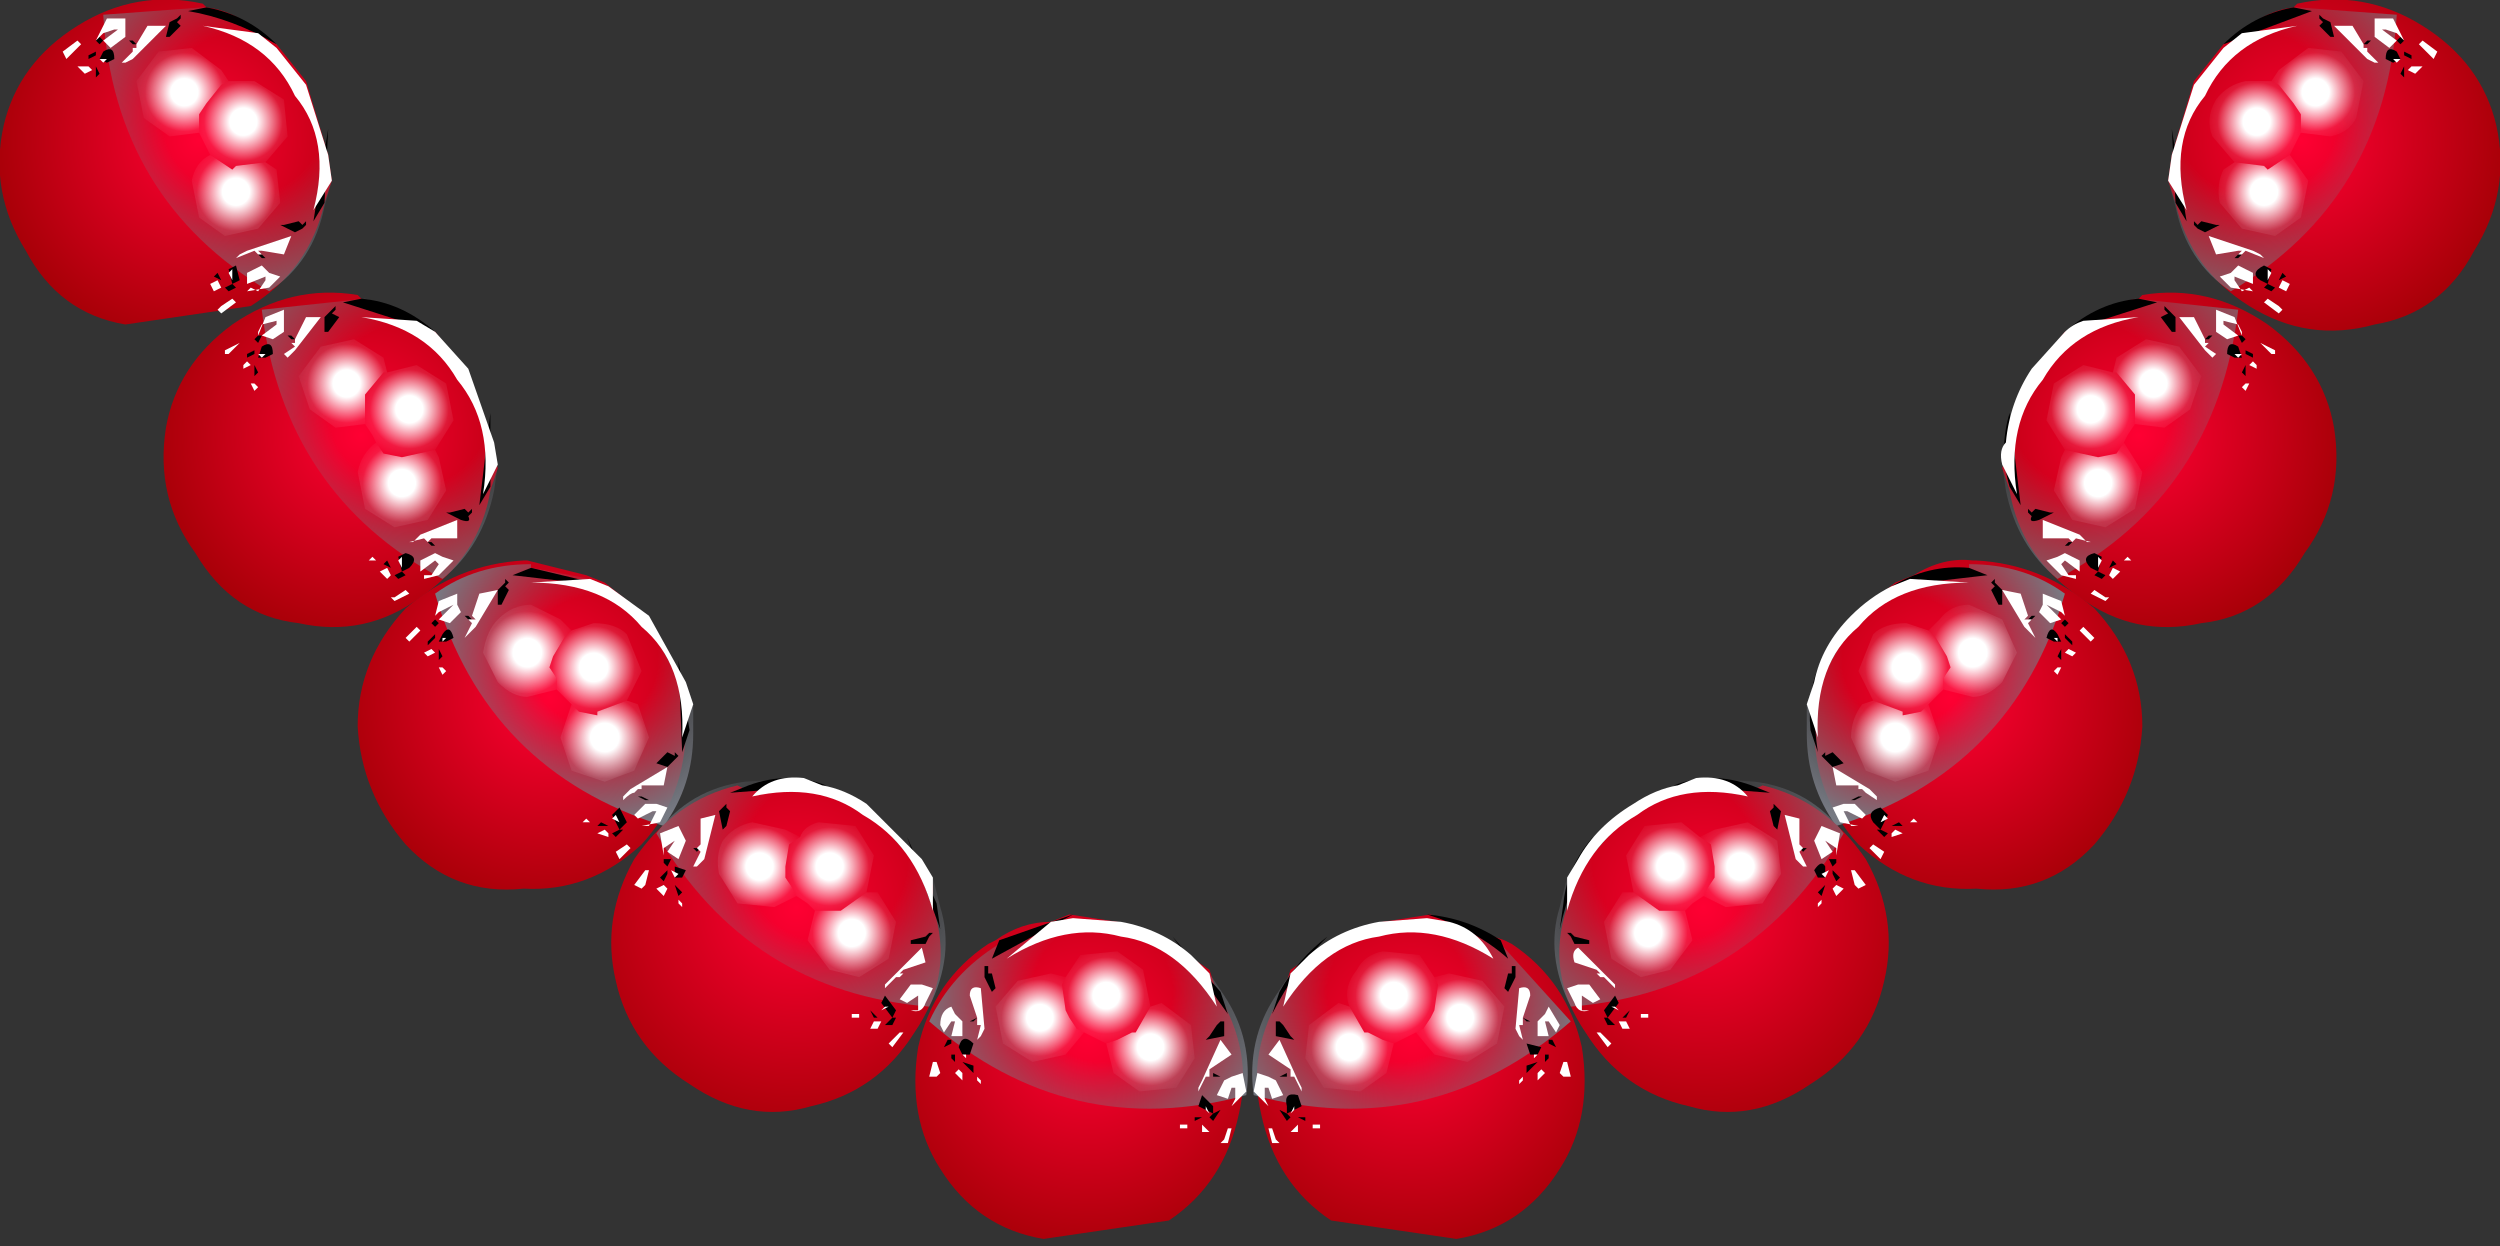<?xml version="1.0" encoding="UTF-8" standalone="no"?>
<svg xmlns:xlink="http://www.w3.org/1999/xlink" height="16.9px" width="33.9px" xmlns="http://www.w3.org/2000/svg">
  <rect width="100%" height="100%" fill="#333333" stroke="none"/>
  <g transform="matrix(1.0, 0.0, 0.0, 1.0, -2.8, -1.0)">
    <use height="16.9" transform="matrix(1.0, 0.0, 0.0, 1.0, 2.8, 1.0)" width="33.9" xlink:href="#shape0"/>
  </g>
  <defs>
    <g id="shape0" transform="matrix(1.0, 0.0, 0.0, 1.0, -2.8, -1.0)">
      <path d="M5.6 1.1 Q6.0 1.15 6.3 1.45 L6.55 1.6 6.95 2.1 7.25 3.1 7.3 3.45 7.2 3.75 Q7.0 4.65 6.2 5.15 L4.5 5.4 Q3.6 5.25 3.15 4.4 2.65 3.6 2.85 2.7 3.05 1.85 3.85 1.35 4.65 0.85 5.55 1.05 L5.6 1.1" fill="url(#gradient0)" fill-rule="evenodd" stroke="none"/>
      <path d="M6.45 4.95 Q4.35 3.7 4.2 1.2 L5.55 1.1 5.6 1.1 Q6.0 1.2 6.3 1.45 L6.55 1.65 6.95 2.15 7.25 3.1 7.3 3.45 7.2 3.8 Q7.05 4.55 6.45 4.95" fill="url(#gradient1)" fill-rule="evenodd" stroke="none"/>
      <path d="M5.1 1.3 L5.05 1.5 5.1 1.5 5.25 1.35 5.2 1.3 5.25 1.25 5.25 1.2 5.2 1.25 5.1 1.3 M4.1 2.05 L4.15 2.0 4.1 1.9 4.1 2.05 M4.15 1.6 L4.2 1.55 4.15 1.5 4.1 1.55 4.15 1.6 M4.0 1.8 L4.1 1.75 4.1 1.7 4.0 1.75 4.0 1.8 M4.2 1.7 L4.15 1.8 4.25 1.85 4.35 1.8 Q4.35 1.6 4.2 1.7 M5.35 1.15 Q5.95 1.25 6.55 1.6 6.15 1.2 5.6 1.1 L5.35 1.15 M4.65 1.6 L4.6 1.55 4.55 1.55 4.6 1.6 4.65 1.6 M6.3 4.45 L6.35 4.5 6.4 4.5 6.35 4.45 6.3 4.45 M5.9 4.65 L5.95 4.85 5.85 4.9 5.9 4.95 6.0 4.9 5.95 4.85 6.05 4.8 6.0 4.6 5.9 4.65 M6.95 4.0 L6.9 4.05 6.85 4.0 6.65 4.05 6.6 4.05 6.8 4.15 6.9 4.1 6.95 4.05 6.95 4.0 M5.8 4.8 L5.75 4.7 5.7 4.75 5.8 4.8 M7.2 3.75 L7.25 2.75 7.05 4.0 7.2 3.75" fill="#000000" fill-rule="evenodd" stroke="none"/>
      <path d="M7.05 3.85 Q7.3 2.9 6.8 2.3 6.45 1.55 5.55 1.35 L6.3 1.45 6.55 1.65 6.95 2.15 7.25 3.1 7.3 3.45 7.05 3.85 M5.8 5.15 L5.95 5.05 6.0 5.1 5.8 5.25 5.75 5.2 5.8 5.15 M5.5 4.6 L5.55 4.7 5.5 4.6 M5.65 4.85 L5.75 4.8 5.8 4.9 5.7 4.95 5.65 4.85 M5.95 4.8 L5.9 4.7 5.95 4.65 5.95 4.8 M6.3 4.45 L6.25 4.4 6.0 4.5 6.05 4.45 6.15 4.4 6.75 4.2 6.65 4.45 6.35 4.4 6.3 4.4 6.35 4.45 6.3 4.45 M6.45 4.7 L6.6 4.75 6.45 4.9 6.15 4.95 6.2 4.9 6.3 4.95 6.4 4.8 6.4 4.75 6.15 4.85 6.15 4.7 6.35 4.6 6.45 4.7 M4.65 1.65 L4.65 1.6 4.8 1.35 5.05 1.35 4.6 1.8 4.5 1.85 4.45 1.85 4.6 1.7 4.6 1.65 4.65 1.65 M4.5 1.4 L4.5 1.5 4.3 1.65 4.2 1.55 4.4 1.4 4.35 1.4 4.2 1.45 4.15 1.5 4.1 1.55 4.25 1.25 4.5 1.25 4.5 1.4 M4.05 2.2 L4.05 2.25 4.05 2.2 M4.2 1.85 L4.15 1.8 4.25 1.8 4.2 1.85 M3.95 2.0 L3.85 1.9 4.0 1.9 4.05 1.95 3.95 2.0 M3.75 1.75 L3.7 1.8 3.65 1.7 3.85 1.55 3.9 1.6 3.75 1.75" fill="#ffffff" fill-rule="evenodd" stroke="none"/>
      <path d="M6.4 3.2 L6.0 3.25 5.95 3.3 5.8 3.2 5.65 3.1 5.6 3.0 5.5 2.8 5.5 2.7 5.5 2.55 5.6 2.4 5.8 2.15 5.9 2.1 6.25 2.1 6.65 2.35 6.7 2.85 6.4 3.2" fill="url(#gradient2)" fill-rule="evenodd" stroke="none"/>
      <path d="M5.65 3.1 L5.8 3.2 5.95 3.3 6.0 3.25 6.4 3.2 6.55 3.3 6.6 3.75 6.3 4.1 5.85 4.2 5.5 3.95 5.4 3.45 Q5.45 3.2 5.65 3.1" fill="url(#gradient3)" fill-rule="evenodd" stroke="none"/>
      <path d="M5.9 2.1 L5.8 2.15 5.6 2.4 5.5 2.55 5.5 2.7 5.5 2.8 5.1 2.85 4.75 2.6 4.65 2.1 4.95 1.7 5.4 1.65 5.8 1.95 5.9 2.1" fill="url(#gradient4)" fill-rule="evenodd" stroke="none"/>
      <path d="M7.7 5.05 L8.45 5.4 8.7 5.5 9.1 6.0 9.45 7.0 9.55 7.35 9.45 7.65 Q9.3 8.55 8.5 9.1 7.75 9.65 6.85 9.45 5.95 9.35 5.45 8.5 4.9 7.75 5.05 6.8 5.2 5.95 5.95 5.4 6.75 4.85 7.65 5.0 L7.7 5.05" fill="url(#gradient5)" fill-rule="evenodd" stroke="none"/>
      <path d="M8.8 8.85 Q6.65 7.7 6.35 5.2 L7.75 5.05 Q8.15 5.15 8.45 5.35 L8.7 5.5 9.15 6.0 9.5 7.0 9.55 7.3 9.5 7.65 Q9.35 8.4 8.8 8.85" fill="url(#gradient6)" fill-rule="evenodd" stroke="none"/>
      <path d="M7.2 5.3 L7.2 5.5 7.25 5.5 7.4 5.3 7.3 5.25 7.35 5.2 7.35 5.15 7.3 5.2 7.2 5.3 M6.25 6.1 L6.3 6.05 6.25 5.95 6.25 6.1 M6.15 5.8 L6.15 5.85 6.25 5.8 6.25 5.75 6.15 5.8 M6.3 5.85 L6.4 5.85 6.5 5.8 Q6.5 5.6 6.35 5.7 L6.3 5.85 M6.3 5.65 L6.35 5.55 6.3 5.55 6.25 5.6 6.3 5.65 M7.45 5.1 L8.7 5.5 Q8.25 5.1 7.7 5.05 L7.45 5.1 M6.8 5.6 L6.75 5.55 6.7 5.55 6.75 5.6 6.8 5.6 M8.2 8.55 L8.25 8.75 8.15 8.8 8.2 8.85 8.3 8.8 8.25 8.75 8.35 8.7 Q8.5 8.55 8.3 8.5 L8.2 8.55 M8.65 8.4 L8.7 8.4 8.65 8.35 8.6 8.35 8.65 8.4 M9.2 7.9 L9.15 7.95 9.1 7.9 8.9 7.95 8.85 7.95 9.05 8.05 Q9.2 8.1 9.15 8.0 L9.2 7.95 9.2 7.9 M8.1 8.7 L8.05 8.6 8.0 8.65 8.1 8.7 M9.45 7.6 L9.45 6.6 9.3 7.85 9.45 7.6" fill="#000000" fill-rule="evenodd" stroke="none"/>
      <path d="M9.35 7.7 Q9.5 6.75 9.0 6.15 8.6 5.45 7.7 5.3 L8.45 5.35 8.7 5.5 9.15 6.0 9.5 7.0 9.55 7.3 9.35 7.7 M8.15 9.1 L8.3 9.0 8.35 9.05 8.15 9.15 8.1 9.1 8.15 9.1 M7.85 8.55 L7.9 8.6 7.85 8.6 7.8 8.6 7.85 8.55 M8.05 8.85 L7.95 8.75 8.05 8.7 8.1 8.8 8.05 8.85 M8.25 8.55 L8.25 8.7 8.2 8.6 8.25 8.55 M8.6 8.35 L8.55 8.3 8.35 8.35 8.4 8.35 8.5 8.25 9.0 8.05 9.0 8.3 8.65 8.3 8.6 8.35 M8.8 8.55 L8.95 8.6 8.75 8.8 8.55 8.85 8.55 8.8 8.65 8.8 8.75 8.65 8.7 8.6 8.5 8.75 8.5 8.6 8.7 8.5 8.8 8.55 M6.75 5.65 L6.8 5.65 6.8 5.6 6.95 5.3 7.15 5.3 6.8 5.75 6.7 5.85 6.65 5.8 6.8 5.7 6.75 5.65 M6.65 5.35 L6.65 5.5 6.5 5.6 6.35 5.55 6.55 5.4 6.55 5.35 6.35 5.4 6.3 5.5 6.3 5.55 6.4 5.3 6.65 5.2 6.65 5.35 M6.25 6.2 L6.3 6.25 6.25 6.3 6.2 6.2 6.25 6.2 M6.3 5.8 L6.4 5.8 6.35 5.85 6.3 5.8 M6.1 5.95 L6.15 5.9 6.2 5.95 6.1 6.0 6.1 5.95 M5.9 5.8 L5.85 5.8 5.85 5.75 6.05 5.65 5.9 5.8" fill="#ffffff" fill-rule="evenodd" stroke="none"/>
      <path d="M8.05 6.05 L8.45 5.95 8.85 6.2 8.95 6.7 8.7 7.1 8.25 7.2 8.0 7.15 7.9 7.0 7.85 6.9 7.75 6.75 7.75 6.65 7.75 6.45 7.75 6.35 8.0 6.05 8.05 6.05" fill="url(#gradient7)" fill-rule="evenodd" stroke="none"/>
      <path d="M8.7 7.1 L8.75 7.2 8.85 7.65 8.6 8.05 8.15 8.15 7.75 7.9 7.65 7.4 Q7.7 7.15 7.9 7.0 L8.0 7.15 8.25 7.2 8.7 7.1" fill="url(#gradient8)" fill-rule="evenodd" stroke="none"/>
      <path d="M7.75 6.75 L7.35 6.8 7.0 6.55 6.85 6.1 7.15 5.7 7.6 5.6 8.0 5.85 8.05 6.05 8.0 6.05 7.75 6.35 7.75 6.45 7.75 6.65 7.75 6.75" fill="url(#gradient9)" fill-rule="evenodd" stroke="none"/>
      <path d="M9.95 8.6 L10.75 8.8 11.0 8.9 11.5 9.3 12.0 10.2 12.15 10.55 12.1 10.85 Q12.1 11.8 11.5 12.45 10.8 13.1 9.9 13.05 8.95 13.15 8.3 12.45 7.7 11.75 7.65 10.85 7.65 9.95 8.3 9.25 9.0 8.65 9.9 8.6 L9.95 8.6" fill="url(#gradient10)" fill-rule="evenodd" stroke="none"/>
      <path d="M11.8 12.2 Q9.4 11.45 8.7 9.05 9.25 8.65 10.0 8.65 L10.0 8.7 10.8 8.85 11.05 8.95 11.6 9.35 12.1 10.25 12.2 10.55 12.2 10.95 Q12.2 11.65 11.8 12.2" fill="url(#gradient11)" fill-rule="evenodd" stroke="none"/>
      <path d="M9.55 9.0 L9.55 9.2 9.6 9.2 9.7 9.0 9.65 8.95 9.7 8.9 9.65 8.85 9.65 8.9 9.55 9.0 M8.75 9.95 L8.8 9.9 8.75 9.8 8.75 9.95 M8.8 9.6 L8.75 9.7 8.85 9.7 8.95 9.65 Q8.9 9.45 8.8 9.6 M8.65 9.45 L8.7 9.5 8.75 9.45 8.7 9.4 8.65 9.45 M8.6 9.7 L8.6 9.75 8.7 9.65 8.7 9.6 8.6 9.7 M9.75 8.8 L11.05 8.95 10.0 8.7 9.75 8.8 M9.2 9.4 L9.15 9.35 9.1 9.35 9.15 9.4 9.2 9.4 M11.55 11.85 L11.6 11.85 11.5 11.8 11.45 11.8 11.55 11.85 M11.1 12.05 L11.2 12.25 11.1 12.3 11.15 12.35 11.25 12.25 11.2 12.25 11.3 12.15 11.2 11.95 11.1 12.05 M11.95 11.2 L11.95 11.25 11.85 11.2 11.75 11.3 11.7 11.35 11.85 11.4 11.95 11.3 12.0 11.25 11.95 11.2 M11.05 12.2 L10.95 12.15 10.9 12.2 11.05 12.2 M12.15 10.9 L12.0 9.95 12.05 11.2 12.15 10.9" fill="#000000" fill-rule="evenodd" stroke="none"/>
      <path d="M12.05 11.0 Q12.1 10.0 11.5 9.5 11.0 8.9 10.0 8.9 L10.8 8.85 11.05 8.95 11.6 9.35 12.1 10.25 12.2 10.55 12.05 11.0 M11.15 12.55 L11.3 12.45 11.35 12.5 11.2 12.65 11.15 12.55 M10.75 12.1 L10.8 12.15 10.75 12.15 10.7 12.15 10.75 12.1 M11.05 12.3 L11.05 12.35 10.9 12.3 11.0 12.25 11.05 12.3 M11.1 12.1 L11.15 12.05 11.2 12.15 11.1 12.1 M11.45 11.7 L11.4 11.75 Q11.35 11.75 11.25 11.85 L11.25 11.8 11.35 11.7 11.85 11.4 11.8 11.65 11.5 11.65 11.5 11.7 11.45 11.7 M11.7 11.9 L11.85 11.95 11.75 12.15 11.5 12.2 11.6 12.2 11.7 12.0 11.65 12.0 11.45 12.1 11.4 12.05 11.55 11.9 11.7 11.9 M9.2 9.4 L9.25 9.4 9.2 9.35 9.3 9.05 9.55 9.0 9.25 9.5 9.15 9.6 9.1 9.65 9.2 9.45 9.15 9.4 9.2 9.4 M9.0 9.2 L9.05 9.3 8.9 9.45 8.75 9.4 8.95 9.2 8.75 9.3 8.7 9.35 8.75 9.15 9.0 9.05 9.0 9.2 M8.8 10.05 L8.85 10.1 8.8 10.15 8.75 10.05 8.8 10.05 M8.85 9.65 L8.8 9.7 8.8 9.65 8.85 9.65 M8.65 9.8 L8.7 9.85 8.6 9.9 8.55 9.85 8.65 9.8 M8.35 9.7 L8.3 9.65 8.45 9.5 8.5 9.55 8.35 9.7" fill="#ffffff" fill-rule="evenodd" stroke="none"/>
      <path d="M11.3 10.5 L10.9 10.65 10.9 10.7 10.65 10.65 10.55 10.55 10.45 10.45 10.35 10.35 10.35 10.2 10.25 10.05 10.3 9.9 10.45 9.65 10.55 9.55 10.85 9.45 Q11.15 9.45 11.3 9.6 L11.5 10.1 11.3 10.5" fill="url(#gradient12)" fill-rule="evenodd" stroke="none"/>
      <path d="M10.55 10.55 L10.65 10.65 10.9 10.7 10.9 10.65 11.3 10.5 11.45 10.55 11.6 11.0 11.4 11.45 11.0 11.6 10.55 11.45 10.4 11.0 10.55 10.55" fill="url(#gradient13)" fill-rule="evenodd" stroke="none"/>
      <path d="M10.55 9.55 L10.45 9.65 10.3 9.9 10.25 10.05 10.35 10.2 10.35 10.35 9.95 10.45 Q9.75 10.45 9.55 10.25 L9.35 9.85 Q9.4 9.55 9.55 9.4 9.75 9.2 10.0 9.2 L10.4 9.4 10.55 9.55" fill="url(#gradient14)" fill-rule="evenodd" stroke="none"/>
      <path d="M12.9 11.7 L13.65 11.65 13.95 11.7 14.55 11.95 15.25 12.75 15.45 13.0 15.45 13.3 Q15.75 14.2 15.2 15.0 14.7 15.8 13.8 16.0 12.95 16.25 12.15 15.7 11.35 15.2 11.15 14.3 10.95 13.45 11.4 12.65 11.95 11.85 12.8 11.65 L12.9 11.7" fill="url(#gradient15)" fill-rule="evenodd" stroke="none"/>
      <path d="M15.4 14.65 Q12.95 14.45 11.7 12.3 12.15 11.7 12.9 11.6 L13.7 11.55 13.95 11.65 Q14.25 11.7 14.55 11.9 L15.3 12.65 15.45 12.9 15.55 13.3 Q15.75 13.95 15.4 14.65" fill="url(#gradient16)" fill-rule="evenodd" stroke="none"/>
      <path d="M12.55 12.0 L12.6 12.25 12.65 12.2 12.7 12.0 12.65 11.95 12.65 11.9 12.65 11.85 12.65 11.9 12.55 12.0 M12.0 13.15 L12.05 13.1 11.95 13.0 12.0 13.15 M11.85 12.75 L11.9 12.65 11.8 12.65 11.8 12.7 11.85 12.75 M11.85 12.8 L11.75 12.9 11.8 12.95 11.85 12.85 11.85 12.8 M11.95 12.75 L11.95 12.9 12.05 12.9 12.1 12.8 11.95 12.75 M12.7 11.75 L14.0 11.65 Q13.5 11.45 12.95 11.65 L12.7 11.75 M12.3 12.5 L12.25 12.5 12.2 12.5 12.25 12.55 12.3 12.5 M14.75 14.6 L14.9 14.8 14.8 14.9 14.9 14.9 14.95 14.8 14.9 14.8 14.95 14.7 14.8 14.5 14.75 14.6 M15.15 14.3 L15.1 14.3 15.05 14.35 15.1 14.3 15.15 14.3 M15.45 13.65 L15.4 13.65 15.35 13.7 15.15 13.75 15.15 13.8 15.35 13.8 15.4 13.7 15.45 13.65 M14.7 14.8 L14.6 14.7 14.65 14.8 14.7 14.8 M15.5 13.25 L15.1 12.35 15.55 13.6 15.5 13.25" fill="#000000" fill-rule="evenodd" stroke="none"/>
      <path d="M15.45 13.35 Q15.2 12.45 14.5 12.05 13.9 11.6 13.0 11.8 13.25 11.5 13.7 11.55 L13.95 11.65 Q14.25 11.7 14.55 11.9 L15.3 12.65 15.45 12.9 15.45 13.35 M14.9 15.1 L15.0 15.0 15.05 15.0 14.9 15.2 14.85 15.15 14.9 15.1 M14.35 14.75 L14.45 14.75 14.45 14.8 14.35 14.8 14.35 14.75 M14.65 14.85 L14.75 14.85 14.7 14.95 14.6 14.95 14.65 14.85 M14.85 14.65 L14.75 14.7 14.8 14.65 14.85 14.65 M15.0 14.25 L14.95 14.25 14.8 14.4 14.8 14.35 14.9 14.25 15.3 13.85 15.35 14.05 15.05 14.15 15.0 14.2 15.05 14.2 15.0 14.25 M15.3 14.35 L15.45 14.4 15.35 14.6 Q15.3 14.75 15.15 14.7 L15.25 14.7 15.25 14.5 15.1 14.6 15.0 14.55 15.15 14.35 15.3 14.35 M12.3 12.45 L12.3 12.5 12.3 12.4 12.3 12.1 12.5 12.05 12.35 12.65 12.25 12.75 12.2 12.75 12.3 12.55 12.25 12.5 12.3 12.45 M12.05 12.3 L12.1 12.4 12.0 12.65 11.85 12.55 11.95 12.4 11.8 12.5 11.8 12.6 11.75 12.3 12.0 12.2 12.05 12.3 M12.0 13.2 L12.05 13.25 12.05 13.3 12.0 13.25 12.0 13.2 M11.95 12.9 L11.9 12.8 12.0 12.85 11.95 12.9 M11.85 13.05 L11.8 13.15 11.7 13.05 11.8 13.0 11.85 13.05 M11.55 13.0 L11.5 13.05 11.4 13.0 11.55 12.8 11.6 12.8 11.55 13.0" fill="#ffffff" fill-rule="evenodd" stroke="none"/>
      <path d="M13.65 12.35 Q13.7 12.2 13.9 12.15 L14.4 12.2 14.65 12.6 14.55 13.1 14.2 13.35 13.95 13.35 13.85 13.35 13.75 13.25 13.6 13.15 13.55 13.05 13.45 12.9 13.45 12.75 13.5 12.45 13.65 12.35" fill="url(#gradient17)" fill-rule="evenodd" stroke="none"/>
      <path d="M14.55 13.1 L14.7 13.1 14.95 13.5 14.85 14.0 14.45 14.25 14.05 14.15 13.75 13.75 13.85 13.35 13.95 13.35 14.2 13.35 14.55 13.1" fill="url(#gradient18)" fill-rule="evenodd" stroke="none"/>
      <path d="M13.6 13.15 L13.3 13.3 12.8 13.25 12.55 12.85 Q12.5 12.6 12.6 12.4 12.75 12.2 13.0 12.15 L13.45 12.25 13.65 12.35 13.5 12.45 13.45 12.75 13.45 12.9 13.55 13.05 13.6 13.15" fill="url(#gradient19)" fill-rule="evenodd" stroke="none"/>
      <path d="M16.3 13.75 Q16.65 13.5 17.05 13.5 L17.3 13.4 17.95 13.5 18.9 13.95 19.2 14.15 19.3 14.45 Q19.8 15.25 19.6 16.1 19.4 17.05 18.65 17.55 L16.95 17.8 Q16.05 17.65 15.55 16.85 15.1 16.15 15.25 15.2 15.45 14.3 16.2 13.8 L16.3 13.75" fill="url(#gradient20)" fill-rule="evenodd" stroke="none"/>
      <path d="M19.7 15.85 Q17.3 16.5 15.4 14.85 15.7 14.2 16.35 13.8 L17.05 13.5 17.35 13.45 18.0 13.5 Q18.55 13.6 18.95 13.95 L19.2 14.2 19.4 14.5 Q19.8 15.1 19.7 15.85" fill="url(#gradient21)" fill-rule="evenodd" stroke="none"/>
      <path d="M16.15 14.25 L16.25 14.45 16.3 14.4 16.25 14.2 16.2 14.2 16.2 14.1 16.15 14.1 16.15 14.15 16.15 14.25 M16.0 15.55 L16.0 15.45 15.85 15.4 16.0 15.55 M15.75 15.3 L15.7 15.3 15.7 15.35 15.75 15.4 15.75 15.3 M15.85 15.3 L15.95 15.3 16.0 15.15 Q15.85 15.0 15.8 15.2 L15.85 15.3 M15.7 15.15 L15.7 15.1 15.65 15.1 15.6 15.2 15.7 15.15 M16.25 14.0 L17.35 13.4 16.35 13.75 16.25 14.0 M16.05 14.8 L15.95 14.85 15.9 14.85 16.0 14.85 16.05 14.8 M19.35 15.6 L19.25 15.55 19.25 15.6 19.3 15.6 19.35 15.6 M19.05 16.0 L19.25 16.1 19.2 16.15 19.25 16.2 19.35 16.05 19.25 16.1 19.25 16.0 19.1 15.85 19.05 16.0 M19.4 14.85 L19.35 14.85 19.3 14.9 19.2 15.05 19.15 15.1 19.4 15.05 19.4 14.9 19.4 14.85 M19.1 16.15 L19.0 16.15 19.0 16.2 19.1 16.15 M19.35 14.45 L18.7 13.7 19.45 14.75 19.35 14.45" fill="#000000" fill-rule="evenodd" stroke="none"/>
      <path d="M19.3 14.65 Q18.75 13.8 18.0 13.7 17.25 13.5 16.45 14.0 L17.05 13.5 17.35 13.45 18.0 13.5 Q18.55 13.6 18.95 13.95 L19.2 14.2 19.3 14.65 M19.4 16.45 L19.45 16.3 19.5 16.3 19.45 16.5 19.35 16.5 19.4 16.45 M18.8 16.25 L18.9 16.25 18.9 16.3 18.8 16.3 18.8 16.25 M19.1 16.35 L19.1 16.25 19.15 16.3 19.2 16.35 19.1 16.35 M19.15 16.0 L19.2 16.1 19.15 16.05 19.15 16.0 M19.2 15.6 L19.15 15.6 19.05 15.8 19.05 15.75 19.1 15.65 19.35 15.1 19.5 15.3 19.2 15.5 19.2 15.55 19.2 15.6 M19.5 15.6 L19.65 15.55 19.7 15.8 19.5 16.0 19.55 15.9 19.55 15.75 19.5 15.75 19.45 15.9 19.3 15.85 19.4 15.65 19.5 15.6 M16.05 14.85 L16.05 14.8 15.95 14.5 Q15.95 14.35 16.1 14.4 L16.15 14.95 16.1 15.05 16.05 15.1 16.1 14.9 16.05 14.9 16.05 14.85 M15.75 14.75 L15.85 14.85 15.85 15.05 15.7 15.05 15.75 14.85 15.7 14.85 15.6 15.0 15.65 15.1 15.55 14.9 Q15.55 14.7 15.7 14.65 L15.75 14.75 M16.05 15.6 L16.1 15.65 16.1 15.7 16.05 15.65 16.05 15.6 M15.85 15.3 L15.9 15.3 15.9 15.35 15.85 15.3 M15.85 15.65 L15.75 15.55 15.8 15.5 15.85 15.55 15.85 15.65 M15.55 15.55 L15.5 15.6 15.4 15.6 15.45 15.4 15.5 15.4 15.55 15.55" fill="#ffffff" fill-rule="evenodd" stroke="none"/>
      <path d="M18.4 14.65 L18.2 15.0 18.15 15.0 17.95 15.1 17.8 15.15 17.7 15.1 17.5 15.0 17.4 14.95 17.3 14.8 17.25 14.7 17.2 14.35 17.25 14.25 17.45 13.95 17.95 13.9 18.3 14.15 18.4 14.65" fill="url(#gradient22)" fill-rule="evenodd" stroke="none"/>
      <path d="M17.8 15.15 L17.95 15.1 18.15 15.0 18.2 15.0 18.4 14.65 18.55 14.6 18.95 14.9 19.0 15.35 18.75 15.75 18.25 15.8 17.9 15.55 17.8 15.15" fill="url(#gradient23)" fill-rule="evenodd" stroke="none"/>
      <path d="M17.25 14.25 L17.2 14.35 17.25 14.7 17.3 14.8 17.4 14.95 17.5 15.0 17.25 15.3 16.8 15.4 16.4 15.15 16.3 14.65 16.6 14.3 17.05 14.2 17.25 14.25" fill="url(#gradient24)" fill-rule="evenodd" stroke="none"/>
      <path d="M33.9 1.1 Q33.5 1.15 33.2 1.45 L32.95 1.6 32.55 2.1 32.25 3.1 32.2 3.45 32.3 3.75 Q32.5 4.65 33.3 5.15 34.1 5.65 35.0 5.4 35.9 5.25 36.35 4.4 36.85 3.6 36.65 2.7 36.45 1.85 35.65 1.35 34.85 0.85 33.95 1.05 L33.9 1.1" fill="url(#gradient25)" fill-rule="evenodd" stroke="none"/>
      <path d="M33.05 4.95 Q35.15 3.7 35.3 1.2 L33.95 1.1 33.9 1.1 Q33.5 1.2 33.2 1.45 L32.95 1.65 32.55 2.15 32.25 3.1 32.2 3.45 32.3 3.8 Q32.45 4.55 33.05 4.95" fill="url(#gradient26)" fill-rule="evenodd" stroke="none"/>
      <path d="M34.4 1.3 L34.45 1.5 34.4 1.5 34.25 1.35 34.3 1.3 34.25 1.25 34.25 1.2 34.3 1.25 34.4 1.3 M35.4 2.05 L35.35 2.0 35.4 1.9 35.4 2.05 M35.5 1.75 L35.5 1.8 35.4 1.75 35.4 1.7 35.5 1.75 M35.35 1.8 L35.25 1.85 35.15 1.8 Q35.15 1.6 35.3 1.7 L35.35 1.8 M35.35 1.6 L35.3 1.55 35.35 1.5 35.4 1.55 35.35 1.6 M34.15 1.15 L32.95 1.6 Q33.35 1.2 33.9 1.1 L34.15 1.15 M34.85 1.6 L34.9 1.55 34.95 1.55 34.9 1.6 34.85 1.6 M33.6 4.65 L33.55 4.85 33.65 4.9 33.6 4.95 33.5 4.9 33.55 4.85 33.45 4.8 Q33.3 4.7 33.5 4.6 L33.6 4.65 M33.15 4.5 L33.1 4.5 33.15 4.45 33.2 4.45 33.15 4.5 M32.55 4.0 L32.6 4.05 32.65 4.0 32.85 4.05 32.9 4.05 32.7 4.15 32.6 4.1 32.55 4.05 32.55 4.0 M33.7 4.8 L33.75 4.7 33.8 4.75 33.7 4.8 M32.3 3.75 L32.25 2.75 32.45 4.0 32.3 3.75" fill="#000000" fill-rule="evenodd" stroke="none"/>
      <path d="M32.45 3.85 Q32.2 2.9 32.7 2.3 33.05 1.55 33.95 1.35 L33.2 1.45 32.95 1.65 32.55 2.15 32.25 3.1 32.2 3.45 32.45 3.85 M33.7 5.15 L33.55 5.05 33.5 5.1 33.7 5.25 33.75 5.2 33.7 5.15 M34.0 4.6 L33.95 4.7 34.0 4.6 M33.8 4.95 L33.85 4.85 33.75 4.8 33.7 4.9 33.8 4.95 M33.55 4.65 L33.55 4.8 33.6 4.7 33.55 4.65 M33.2 4.45 L33.25 4.4 33.5 4.5 33.45 4.45 33.35 4.4 32.75 4.2 32.85 4.45 33.15 4.4 33.2 4.4 33.15 4.45 33.2 4.45 M33.05 4.7 L32.9 4.75 33.05 4.9 33.35 4.95 33.3 4.9 33.2 4.95 33.1 4.8 33.1 4.75 33.35 4.85 33.35 4.7 33.15 4.6 33.05 4.7 M34.85 1.65 L34.85 1.6 34.7 1.35 34.45 1.35 34.9 1.8 35.0 1.85 35.05 1.85 34.9 1.7 34.9 1.65 34.85 1.65 M35.0 1.4 L35.0 1.5 35.2 1.65 35.3 1.55 35.1 1.4 35.15 1.4 35.3 1.45 35.35 1.5 35.4 1.55 35.25 1.25 35.0 1.25 35.0 1.4 M35.45 2.2 L35.45 2.25 35.45 2.2 M35.35 1.8 L35.25 1.8 35.3 1.85 35.35 1.8 M35.65 1.9 L35.5 1.9 35.45 1.95 35.55 2.0 35.65 1.9 M35.75 1.75 L35.8 1.8 35.85 1.7 35.65 1.55 35.6 1.6 35.75 1.75" fill="#ffffff" fill-rule="evenodd" stroke="none"/>
      <path d="M33.6 2.1 L33.25 2.1 Q33.0 2.15 32.85 2.35 32.7 2.6 32.8 2.85 L33.1 3.2 33.5 3.25 33.55 3.3 33.7 3.2 33.85 3.1 33.9 3.0 34.0 2.8 34.0 2.7 34.0 2.55 33.9 2.4 33.7 2.15 33.6 2.1" fill="url(#gradient27)" fill-rule="evenodd" stroke="none"/>
      <path d="M33.1 3.2 L32.95 3.3 Q32.85 3.5 32.9 3.75 L33.2 4.1 33.65 4.2 34.0 3.95 34.1 3.45 33.85 3.1 33.7 3.2 33.55 3.3 33.5 3.25 33.1 3.2" fill="url(#gradient28)" fill-rule="evenodd" stroke="none"/>
      <path d="M34.0 2.8 L34.4 2.85 Q34.65 2.8 34.75 2.6 L34.85 2.1 34.55 1.7 34.1 1.65 33.7 1.95 33.6 2.1 33.7 2.15 33.9 2.4 34.0 2.55 34.0 2.7 34.0 2.8" fill="url(#gradient29)" fill-rule="evenodd" stroke="none"/>
      <path d="M31.8 5.05 Q31.4 5.1 31.05 5.4 L30.8 5.5 30.4 6.0 30.05 7.0 29.95 7.35 30.05 7.65 Q30.2 8.55 31.0 9.1 31.75 9.65 32.65 9.45 33.55 9.35 34.05 8.5 34.6 7.75 34.45 6.8 34.3 5.95 33.55 5.4 32.75 4.85 31.85 5.0 L31.8 5.05" fill="url(#gradient30)" fill-rule="evenodd" stroke="none"/>
      <path d="M30.7 8.85 Q32.85 7.7 33.15 5.2 L31.75 5.05 31.05 5.35 Q30.9 5.4 30.8 5.5 L30.35 6.0 Q30.05 6.45 30.0 7.0 29.9 7.1 29.95 7.3 L30.0 7.65 Q30.15 8.4 30.7 8.85" fill="url(#gradient31)" fill-rule="evenodd" stroke="none"/>
      <path d="M32.3 5.3 L32.3 5.5 32.25 5.5 32.1 5.3 32.2 5.25 32.15 5.2 32.15 5.15 32.2 5.2 32.3 5.3 M33.25 6.1 L33.2 6.05 33.25 5.95 33.25 6.1 M33.15 5.7 L33.2 5.85 33.1 5.85 33.0 5.8 Q33.0 5.6 33.15 5.7 M33.25 5.6 L33.2 5.65 33.15 5.55 33.2 5.55 33.25 5.6 M33.35 5.8 L33.35 5.85 33.25 5.8 33.25 5.75 33.35 5.8 M32.05 5.1 L30.8 5.5 Q31.25 5.1 31.8 5.05 L32.05 5.1 M32.7 5.6 L32.75 5.55 32.8 5.55 32.75 5.6 32.7 5.6 M30.85 8.4 L30.8 8.4 30.85 8.35 30.9 8.35 30.85 8.4 M31.3 8.55 L31.25 8.75 31.35 8.8 31.3 8.85 31.2 8.8 31.25 8.75 31.15 8.7 Q31.0 8.55 31.2 8.5 L31.3 8.55 M30.3 7.9 L30.35 7.95 30.4 7.9 30.6 7.95 30.65 7.95 30.45 8.05 Q30.3 8.1 30.35 8.0 L30.3 7.95 30.3 7.9 M31.4 8.7 L31.45 8.6 31.5 8.65 31.4 8.7 M30.05 7.6 Q29.9 7.1 30.05 6.6 L30.2 7.85 30.05 7.6" fill="#000000" fill-rule="evenodd" stroke="none"/>
      <path d="M30.15 7.7 Q30.0 6.75 30.5 6.15 30.9 5.45 31.8 5.3 L31.05 5.35 Q30.9 5.4 30.8 5.5 L30.35 6.0 Q30.05 6.45 30.0 7.0 29.9 7.1 29.95 7.3 L30.15 7.7 M31.35 9.1 L31.2 9.0 31.15 9.05 31.35 9.15 31.4 9.1 31.35 9.1 M31.65 8.55 L31.6 8.6 31.65 8.6 31.7 8.6 31.65 8.55 M31.4 8.8 L31.45 8.85 31.55 8.75 31.45 8.7 31.4 8.8 M31.3 8.6 L31.25 8.55 31.25 8.7 31.3 8.6 M30.9 8.35 L30.95 8.3 31.15 8.35 31.1 8.35 31.0 8.25 30.5 8.05 30.5 8.3 30.85 8.3 30.9 8.35 M30.7 8.55 L30.55 8.6 30.75 8.8 30.95 8.85 30.95 8.8 30.85 8.8 30.75 8.65 30.8 8.6 31.0 8.75 31.0 8.6 30.8 8.5 30.7 8.55 M32.75 5.65 L32.7 5.65 32.7 5.6 32.55 5.3 32.35 5.3 32.7 5.75 32.8 5.85 32.85 5.8 32.7 5.7 32.75 5.65 M32.85 5.35 L32.85 5.5 33.0 5.6 33.15 5.55 32.95 5.4 32.95 5.35 33.15 5.4 33.2 5.5 33.2 5.55 33.1 5.3 32.85 5.2 32.85 5.35 M33.25 6.2 L33.2 6.25 33.25 6.3 33.3 6.2 33.25 6.2 M33.1 5.8 L33.15 5.85 33.2 5.8 33.1 5.8 M33.35 5.9 L33.3 5.95 33.4 6.0 33.4 5.95 33.35 5.9 M33.6 5.8 L33.65 5.8 33.65 5.75 33.45 5.65 33.6 5.8" fill="#ffffff" fill-rule="evenodd" stroke="none"/>
      <path d="M30.8 7.1 L31.25 7.2 31.5 7.15 31.6 7.0 31.65 6.9 31.75 6.75 31.75 6.65 31.75 6.45 31.75 6.35 31.5 6.05 31.45 6.05 31.05 5.95 30.65 6.2 30.55 6.7 30.8 7.1" fill="url(#gradient32)" fill-rule="evenodd" stroke="none"/>
      <path d="M31.6 7.0 L31.5 7.15 31.25 7.2 30.8 7.1 30.75 7.2 30.65 7.65 30.9 8.05 31.35 8.15 31.75 7.9 31.85 7.4 31.6 7.0" fill="url(#gradient33)" fill-rule="evenodd" stroke="none"/>
      <path d="M31.45 6.05 L31.5 6.05 31.75 6.35 31.75 6.45 31.75 6.65 31.75 6.75 32.15 6.8 32.5 6.55 32.65 6.1 32.35 5.7 31.9 5.6 31.5 5.85 31.45 6.05" fill="url(#gradient34)" fill-rule="evenodd" stroke="none"/>
      <path d="M29.55 8.6 Q29.15 8.55 28.75 8.8 L28.5 8.9 28.0 9.3 27.5 10.2 27.35 10.55 27.4 10.85 Q27.4 11.8 28.0 12.45 28.7 13.1 29.6 13.05 30.55 13.15 31.2 12.45 31.8 11.75 31.85 10.85 31.85 9.95 31.2 9.25 30.5 8.65 29.6 8.6 L29.55 8.6" fill="url(#gradient35)" fill-rule="evenodd" stroke="none"/>
      <path d="M27.7 12.2 Q30.1 11.45 30.8 9.05 30.25 8.65 29.5 8.65 L29.5 8.7 28.7 8.85 28.45 8.95 Q28.15 9.1 27.9 9.35 27.5 9.75 27.4 10.25 L27.3 10.55 27.3 10.95 Q27.3 11.65 27.7 12.2" fill="url(#gradient36)" fill-rule="evenodd" stroke="none"/>
      <path d="M29.95 9.0 L29.95 9.2 29.9 9.2 29.8 9.0 29.85 8.95 29.8 8.9 29.85 8.85 29.85 8.9 29.95 9.0 M30.75 9.95 L30.7 9.9 30.75 9.8 30.75 9.95 M30.8 9.5 L30.75 9.45 30.8 9.4 30.85 9.45 30.8 9.5 M30.8 9.6 L30.9 9.7 30.9 9.75 30.8 9.65 30.8 9.6 M30.7 9.6 L30.75 9.7 30.65 9.7 30.55 9.65 Q30.6 9.45 30.7 9.6 M29.75 8.8 L28.45 8.95 Q28.95 8.65 29.5 8.7 L29.75 8.8 M30.3 9.4 L30.35 9.35 30.4 9.35 30.35 9.4 30.3 9.4 M28.4 12.05 L28.3 12.25 28.4 12.3 28.35 12.35 28.25 12.25 28.3 12.25 28.2 12.15 Q28.1 12.0 28.3 11.95 L28.4 12.05 M27.9 11.85 L28.0 11.8 28.05 11.8 27.95 11.85 27.9 11.85 M27.55 11.2 L27.55 11.25 27.65 11.2 27.75 11.3 27.8 11.35 27.65 11.4 27.55 11.3 27.5 11.25 27.55 11.2 M28.45 12.2 L28.55 12.15 28.6 12.2 28.45 12.2 M27.35 10.9 Q27.3 10.35 27.5 9.95 27.35 10.55 27.45 11.2 L27.35 10.9" fill="#000000" fill-rule="evenodd" stroke="none"/>
      <path d="M27.45 11.0 Q27.4 10.0 28.0 9.5 28.5 8.9 29.5 8.9 L28.7 8.85 28.45 8.95 Q28.15 9.1 27.9 9.35 27.5 9.75 27.4 10.25 L27.3 10.55 27.45 11.0 M28.35 12.55 L28.2 12.45 28.15 12.5 28.3 12.65 28.35 12.55 M28.75 12.1 L28.7 12.15 28.75 12.15 28.8 12.15 28.75 12.1 M28.5 12.25 L28.45 12.3 28.45 12.35 28.6 12.3 28.5 12.25 M28.3 12.15 L28.4 12.1 28.35 12.05 28.3 12.15 M28.05 11.7 L28.1 11.75 28.25 11.85 28.25 11.8 28.15 11.7 27.65 11.4 27.7 11.65 28.0 11.65 28.0 11.7 28.05 11.7 M27.8 11.9 L27.65 11.95 27.75 12.15 28.0 12.2 27.9 12.2 27.8 12.0 27.85 12.0 28.05 12.1 28.1 12.05 27.95 11.9 27.8 11.9 M30.3 9.4 L30.25 9.4 30.3 9.35 30.2 9.05 29.95 9.0 30.25 9.5 30.35 9.6 30.4 9.65 30.3 9.45 30.35 9.4 30.3 9.4 M30.5 9.2 L30.45 9.3 30.6 9.45 30.75 9.4 30.55 9.2 30.75 9.3 30.8 9.35 30.75 9.15 30.5 9.05 30.5 9.2 M30.7 10.05 L30.65 10.1 30.7 10.15 30.75 10.05 30.7 10.05 M30.7 9.7 L30.7 9.65 30.65 9.65 30.7 9.7 M30.8 9.85 L30.9 9.9 30.95 9.85 30.85 9.8 30.8 9.85 M31.15 9.7 L31.2 9.65 31.05 9.5 31.0 9.55 31.15 9.7" fill="#ffffff" fill-rule="evenodd" stroke="none"/>
      <path d="M28.95 9.55 L28.65 9.45 Q28.35 9.45 28.2 9.6 L28.0 10.1 28.2 10.5 28.6 10.65 28.6 10.7 28.85 10.65 28.95 10.55 29.05 10.45 29.15 10.35 29.15 10.2 29.25 10.05 29.2 9.9 29.05 9.65 28.95 9.55" fill="url(#gradient37)" fill-rule="evenodd" stroke="none"/>
      <path d="M28.2 10.5 L28.05 10.55 Q27.9 10.75 27.9 11.0 L28.1 11.45 28.5 11.6 28.95 11.45 29.1 11.0 28.95 10.55 28.85 10.65 28.6 10.7 28.6 10.65 28.2 10.5" fill="url(#gradient38)" fill-rule="evenodd" stroke="none"/>
      <path d="M29.15 10.35 L29.55 10.45 Q29.75 10.45 29.95 10.25 L30.15 9.85 29.95 9.4 29.5 9.2 Q29.25 9.2 29.1 9.4 L28.95 9.55 29.05 9.65 29.2 9.9 29.25 10.05 29.15 10.2 29.15 10.35" fill="url(#gradient39)" fill-rule="evenodd" stroke="none"/>
      <path d="M26.6 11.7 L25.85 11.65 25.55 11.7 Q25.3 11.75 24.95 11.95 L24.25 12.75 24.05 13.0 24.05 13.3 Q23.75 14.2 24.3 15.0 24.8 15.8 25.7 16.0 26.55 16.25 27.35 15.7 28.15 15.2 28.35 14.3 28.55 13.45 28.1 12.65 27.55 11.85 26.7 11.65 L26.6 11.7" fill="url(#gradient40)" fill-rule="evenodd" stroke="none"/>
      <path d="M24.1 14.65 Q26.55 14.45 27.8 12.3 27.35 11.7 26.6 11.6 L25.8 11.55 25.55 11.65 Q25.25 11.7 24.95 11.9 24.45 12.2 24.2 12.65 L24.05 12.9 23.95 13.3 Q23.75 13.95 24.1 14.65" fill="url(#gradient41)" fill-rule="evenodd" stroke="none"/>
      <path d="M26.95 12.0 L26.9 12.25 26.85 12.2 26.8 12.0 26.85 11.95 26.85 11.9 26.85 11.85 26.85 11.9 26.95 12.0 M27.5 13.15 L27.45 13.1 27.55 13.0 27.5 13.15 M27.65 12.85 L27.65 12.8 27.75 12.9 27.7 12.95 27.65 12.85 M27.55 12.9 L27.45 12.9 27.4 12.8 Q27.5 12.65 27.55 12.75 L27.55 12.9 M27.65 12.75 L27.6 12.65 27.7 12.65 27.7 12.7 27.65 12.75 M26.8 11.75 L25.5 11.65 Q26.0 11.45 26.55 11.65 L26.8 11.75 M27.2 12.5 L27.25 12.5 27.3 12.5 27.25 12.55 27.2 12.5 M24.35 14.3 L24.4 14.3 24.45 14.35 24.4 14.3 24.35 14.3 M24.75 14.6 L24.6 14.8 24.7 14.9 24.6 14.9 24.55 14.8 24.6 14.8 24.55 14.7 24.7 14.5 24.75 14.6 M24.05 13.65 L24.1 13.65 24.15 13.7 24.35 13.75 24.35 13.8 24.15 13.8 24.1 13.7 24.05 13.65 M24.8 14.8 L24.9 14.7 24.85 14.8 24.8 14.8 M24.0 13.25 Q24.05 12.75 24.4 12.35 24.1 12.95 23.95 13.6 L24.0 13.25" fill="#000000" fill-rule="evenodd" stroke="none"/>
      <path d="M24.05 13.35 Q24.3 12.45 25.0 12.05 25.6 11.6 26.5 11.8 26.25 11.5 25.8 11.55 L25.55 11.65 Q25.25 11.7 24.95 11.9 24.45 12.2 24.2 12.65 L24.05 12.9 24.05 13.35 M24.6 15.1 L24.5 15.0 24.45 15.0 24.6 15.2 24.65 15.15 24.6 15.1 M25.15 14.75 L25.05 14.75 25.05 14.8 25.15 14.8 25.15 14.75 M24.9 14.95 L24.85 14.85 24.75 14.85 24.8 14.95 24.9 14.95 M24.7 14.65 L24.65 14.65 24.75 14.7 24.7 14.65 M24.5 14.25 L24.55 14.25 24.7 14.4 24.7 14.35 24.6 14.25 24.2 13.85 Q24.1 13.9 24.15 14.05 L24.45 14.15 24.5 14.2 24.45 14.2 24.5 14.25 M24.2 14.35 L24.05 14.4 24.15 14.6 Q24.2 14.75 24.35 14.7 L24.25 14.7 24.25 14.5 24.4 14.6 24.5 14.55 24.35 14.35 24.2 14.35 M27.2 12.45 L27.2 12.5 27.2 12.4 27.2 12.1 27.0 12.05 27.15 12.65 27.25 12.75 27.3 12.75 27.2 12.55 27.25 12.5 27.2 12.45 M27.45 12.3 L27.4 12.4 27.5 12.65 27.65 12.55 27.55 12.4 27.7 12.5 27.7 12.6 27.75 12.3 27.5 12.2 27.45 12.3 M27.5 13.2 L27.45 13.25 27.45 13.3 27.5 13.25 27.5 13.2 M27.6 12.8 L27.5 12.85 27.55 12.9 27.6 12.8 M27.7 13.15 L27.8 13.05 27.7 13.0 27.65 13.05 27.7 13.15 M27.95 13.0 L28.0 13.05 28.1 13.0 27.95 12.8 27.9 12.8 27.95 13.0" fill="#ffffff" fill-rule="evenodd" stroke="none"/>
      <path d="M24.95 13.1 L25.3 13.35 25.55 13.35 25.65 13.35 25.75 13.25 25.9 13.15 25.95 13.05 26.05 12.9 26.05 12.75 26.0 12.45 25.85 12.35 25.6 12.15 25.1 12.2 24.85 12.6 24.95 13.1" fill="url(#gradient42)" fill-rule="evenodd" stroke="none"/>
      <path d="M25.65 13.35 L25.55 13.35 25.3 13.35 24.95 13.1 24.8 13.1 24.55 13.5 24.65 14.0 25.05 14.25 25.45 14.15 25.75 13.75 25.65 13.35" fill="url(#gradient43)" fill-rule="evenodd" stroke="none"/>
      <path d="M25.85 12.35 L26.0 12.45 26.05 12.75 26.05 12.9 25.95 13.05 25.9 13.15 26.2 13.3 26.7 13.25 26.95 12.85 26.9 12.4 26.5 12.15 26.05 12.25 25.85 12.35" fill="url(#gradient44)" fill-rule="evenodd" stroke="none"/>
      <path d="M23.2 13.75 L22.45 13.5 22.2 13.4 21.55 13.5 Q21.05 13.65 20.6 13.95 L20.3 14.15 20.2 14.45 Q19.7 15.25 19.9 16.1 20.1 17.05 20.85 17.55 L22.55 17.8 Q23.45 17.65 23.95 16.85 24.4 16.15 24.25 15.2 24.05 14.3 23.3 13.8 L23.2 13.75" fill="url(#gradient45)" fill-rule="evenodd" stroke="none"/>
      <path d="M19.8 15.85 Q22.2 16.5 24.1 14.85 L23.15 13.8 Q22.85 13.55 22.45 13.5 L22.15 13.45 21.5 13.5 Q20.95 13.6 20.55 13.95 L20.3 14.2 20.1 14.5 Q19.7 15.1 19.8 15.85" fill="url(#gradient46)" fill-rule="evenodd" stroke="none"/>
      <path d="M23.35 14.25 L23.25 14.45 23.2 14.4 23.25 14.2 23.3 14.2 23.3 14.1 23.35 14.1 23.35 14.15 23.35 14.25 M23.5 15.55 L23.5 15.45 23.65 15.4 23.5 15.55 M23.7 15.2 L23.65 15.3 23.55 15.3 23.5 15.15 23.7 15.2 M23.9 15.2 L23.8 15.15 23.8 15.1 23.85 15.1 23.9 15.2 M23.75 15.3 L23.8 15.3 23.8 15.35 23.75 15.4 23.75 15.3 M23.25 14.0 Q22.8 13.6 22.15 13.4 22.7 13.45 23.15 13.75 L23.25 14.0 M23.45 14.8 L23.55 14.85 23.6 14.85 23.5 14.85 23.45 14.8 M20.45 16.0 L20.25 16.1 20.3 16.15 20.25 16.2 20.15 16.05 20.25 16.1 20.25 16.0 Q20.2 15.8 20.4 15.85 L20.45 16.0 M20.25 15.55 L20.25 15.6 20.2 15.6 20.15 15.6 20.25 15.55 M20.1 14.85 L20.15 14.85 20.2 14.9 20.3 15.05 20.35 15.1 20.1 15.05 20.1 14.9 20.1 14.85 M20.4 16.15 L20.5 16.15 20.5 16.2 20.4 16.15 M20.15 14.45 Q20.4 14.0 20.8 13.7 20.35 14.15 20.05 14.75 L20.15 14.45" fill="#000000" fill-rule="evenodd" stroke="none"/>
      <path d="M20.2 14.65 Q20.75 13.8 21.5 13.7 22.25 13.5 23.05 14.0 22.85 13.6 22.45 13.5 L22.15 13.45 21.5 13.5 Q20.95 13.6 20.55 13.95 L20.3 14.2 20.2 14.65 M20.1 16.45 L20.05 16.3 20.0 16.3 20.05 16.5 20.15 16.5 20.1 16.45 M20.7 16.25 L20.6 16.25 20.6 16.3 20.7 16.3 20.7 16.25 M20.3 16.35 L20.4 16.35 20.4 16.25 20.35 16.3 20.3 16.35 M20.35 16.05 L20.35 16.0 20.3 16.1 20.35 16.05 M20.3 15.6 L20.35 15.6 20.45 15.8 20.45 15.75 20.4 15.65 20.15 15.1 20.0 15.3 20.3 15.5 20.3 15.55 20.3 15.6 M20.0 15.6 L19.85 15.55 19.8 15.8 20.0 16.0 19.95 15.9 19.95 15.75 20.0 15.75 20.05 15.9 20.2 15.85 20.1 15.65 20.0 15.6 M23.45 14.85 L23.45 14.8 23.55 14.5 Q23.55 14.35 23.4 14.4 L23.35 14.95 23.4 15.05 23.45 15.1 23.4 14.9 23.45 14.9 23.45 14.85 M23.75 14.75 L23.65 14.85 23.65 15.05 23.8 15.05 23.75 14.85 23.8 14.85 23.9 15.0 23.85 15.1 23.95 14.9 23.8 14.65 23.75 14.75 M23.45 15.6 L23.4 15.65 23.4 15.7 23.45 15.65 23.45 15.6 M23.6 15.3 L23.6 15.35 23.65 15.3 23.6 15.3 M23.75 15.55 L23.7 15.5 23.65 15.55 23.65 15.65 23.75 15.55 M23.95 15.55 L24.0 15.6 24.1 15.6 24.05 15.4 24.0 15.4 23.95 15.55" fill="#ffffff" fill-rule="evenodd" stroke="none"/>
      <path d="M22.25 14.25 L22.05 13.95 21.55 13.9 Q21.3 13.95 21.2 14.15 21.0 14.4 21.1 14.65 L21.3 15.0 21.35 15.0 21.55 15.1 21.7 15.15 21.8 15.1 22.0 15.0 22.1 14.95 22.2 14.8 22.25 14.7 22.3 14.35 22.25 14.25" fill="url(#gradient47)" fill-rule="evenodd" stroke="none"/>
      <path d="M21.1 14.65 L20.95 14.6 20.55 14.9 20.5 15.35 20.75 15.75 21.25 15.8 21.6 15.55 21.7 15.15 21.55 15.1 21.35 15.0 21.3 15.0 21.1 14.65" fill="url(#gradient48)" fill-rule="evenodd" stroke="none"/>
      <path d="M22.0 15.0 L22.25 15.3 22.7 15.4 23.1 15.15 23.2 14.65 22.9 14.3 22.45 14.2 22.25 14.25 22.3 14.35 22.25 14.7 22.2 14.8 22.1 14.95 22.0 15.0" fill="url(#gradient49)" fill-rule="evenodd" stroke="none"/>
    </g>
    <radialGradient cx="0" cy="0" gradientTransform="matrix(0.004, 0.0, 0.0, 0.004, 5.5, 2.9)" gradientUnits="userSpaceOnUse" id="gradient0" r="819.2" spreadMethod="pad">
      <stop offset="0.0" stop-color="#ff0033"/>
      <stop offset="1.0" stop-color="#990000"/>
    </radialGradient>
    <radialGradient cx="0" cy="0" gradientTransform="matrix(0.002, 0.003, -0.003, 0.002, 6.1, 2.55)" gradientUnits="userSpaceOnUse" id="gradient1" r="819.2" spreadMethod="pad">
      <stop offset="0.376" stop-color="#777a83" stop-opacity="0.0"/>
      <stop offset="1.0" stop-color="#777a83"/>
    </radialGradient>
    <radialGradient cx="0" cy="0" gradientTransform="matrix(5.0E-4, 8.0E-4, -8.0E-4, 5.0E-4, 6.1, 2.65)" gradientUnits="userSpaceOnUse" id="gradient2" r="819.2" spreadMethod="pad">
      <stop offset="0.239" stop-color="#ffffff"/>
      <stop offset="0.69" stop-color="#ffffff" stop-opacity="0.102"/>
      <stop offset="0.925" stop-color="#ffffff" stop-opacity="0.0"/>
    </radialGradient>
    <radialGradient cx="0" cy="0" gradientTransform="matrix(5.0E-4, 8.0E-4, -8.0E-4, 5.0E-4, 6.0, 3.6)" gradientUnits="userSpaceOnUse" id="gradient3" r="819.2" spreadMethod="pad">
      <stop offset="0.239" stop-color="#ffffff"/>
      <stop offset="0.69" stop-color="#ffffff" stop-opacity="0.102"/>
      <stop offset="0.925" stop-color="#ffffff" stop-opacity="0.0"/>
    </radialGradient>
    <radialGradient cx="0" cy="0" gradientTransform="matrix(5.0E-4, 8.0E-4, -8.0E-4, 5.0E-4, 5.3, 2.25)" gradientUnits="userSpaceOnUse" id="gradient4" r="819.2" spreadMethod="pad">
      <stop offset="0.239" stop-color="#ffffff"/>
      <stop offset="0.69" stop-color="#ffffff" stop-opacity="0.102"/>
      <stop offset="0.925" stop-color="#ffffff" stop-opacity="0.0"/>
    </radialGradient>
    <radialGradient cx="0" cy="0" gradientTransform="matrix(0.004, -2.0E-4, 2.0E-4, 0.004, 7.7, 6.9)" gradientUnits="userSpaceOnUse" id="gradient5" r="819.2" spreadMethod="pad">
      <stop offset="0.0" stop-color="#ff0033"/>
      <stop offset="1.0" stop-color="#990000"/>
    </radialGradient>
    <radialGradient cx="0" cy="0" gradientTransform="matrix(0.002, 0.003, -0.003, 0.002, 8.35, 6.5)" gradientUnits="userSpaceOnUse" id="gradient6" r="819.2" spreadMethod="pad">
      <stop offset="0.376" stop-color="#777a83" stop-opacity="0.0"/>
      <stop offset="1.0" stop-color="#777a83"/>
    </radialGradient>
    <radialGradient cx="0" cy="0" gradientTransform="matrix(5.0E-4, 8.0E-4, -8.0E-4, 5.0E-4, 8.35, 6.55)" gradientUnits="userSpaceOnUse" id="gradient7" r="819.2" spreadMethod="pad">
      <stop offset="0.239" stop-color="#ffffff"/>
      <stop offset="0.69" stop-color="#ffffff" stop-opacity="0.102"/>
      <stop offset="0.925" stop-color="#ffffff" stop-opacity="0.0"/>
    </radialGradient>
    <radialGradient cx="0" cy="0" gradientTransform="matrix(5.0E-4, 8.0E-4, -8.0E-4, 5.0E-4, 8.25, 7.55)" gradientUnits="userSpaceOnUse" id="gradient8" r="819.2" spreadMethod="pad">
      <stop offset="0.239" stop-color="#ffffff"/>
      <stop offset="0.69" stop-color="#ffffff" stop-opacity="0.102"/>
      <stop offset="0.925" stop-color="#ffffff" stop-opacity="0.0"/>
    </radialGradient>
    <radialGradient cx="0" cy="0" gradientTransform="matrix(5.0E-4, 8.0E-4, -8.0E-4, 5.0E-4, 7.5, 6.2)" gradientUnits="userSpaceOnUse" id="gradient9" r="819.2" spreadMethod="pad">
      <stop offset="0.239" stop-color="#ffffff"/>
      <stop offset="0.69" stop-color="#ffffff" stop-opacity="0.102"/>
      <stop offset="0.925" stop-color="#ffffff" stop-opacity="0.0"/>
    </radialGradient>
    <radialGradient cx="0" cy="0" gradientTransform="matrix(0.004, -0.001, 0.001, 0.004, 10.25, 10.45)" gradientUnits="userSpaceOnUse" id="gradient10" r="819.2" spreadMethod="pad">
      <stop offset="0.0" stop-color="#ff0033"/>
      <stop offset="1.0" stop-color="#990000"/>
    </radialGradient>
    <radialGradient cx="0" cy="0" gradientTransform="matrix(0.002, 0.002, -0.002, 0.002, 10.85, 9.95)" gradientUnits="userSpaceOnUse" id="gradient11" r="819.2" spreadMethod="pad">
      <stop offset="0.376" stop-color="#777a83" stop-opacity="0.0"/>
      <stop offset="1.0" stop-color="#777a83"/>
    </radialGradient>
    <radialGradient cx="0" cy="0" gradientTransform="matrix(7.0E-4, 7.0E-4, -7.0E-4, 7.0E-4, 10.85, 10.05)" gradientUnits="userSpaceOnUse" id="gradient12" r="819.2" spreadMethod="pad">
      <stop offset="0.239" stop-color="#ffffff"/>
      <stop offset="0.69" stop-color="#ffffff" stop-opacity="0.102"/>
      <stop offset="0.925" stop-color="#ffffff" stop-opacity="0.0"/>
    </radialGradient>
    <radialGradient cx="0" cy="0" gradientTransform="matrix(7.0E-4, 7.0E-4, -7.0E-4, 7.0E-4, 11.0, 11.0)" gradientUnits="userSpaceOnUse" id="gradient13" r="819.2" spreadMethod="pad">
      <stop offset="0.239" stop-color="#ffffff"/>
      <stop offset="0.69" stop-color="#ffffff" stop-opacity="0.102"/>
      <stop offset="0.925" stop-color="#ffffff" stop-opacity="0.0"/>
    </radialGradient>
    <radialGradient cx="0" cy="0" gradientTransform="matrix(7.0E-4, 7.0E-4, -7.0E-4, 7.0E-4, 9.95, 9.85)" gradientUnits="userSpaceOnUse" id="gradient14" r="819.2" spreadMethod="pad">
      <stop offset="0.239" stop-color="#ffffff"/>
      <stop offset="0.69" stop-color="#ffffff" stop-opacity="0.102"/>
      <stop offset="0.925" stop-color="#ffffff" stop-opacity="0.0"/>
    </radialGradient>
    <radialGradient cx="0" cy="0" gradientTransform="matrix(0.004, -0.002, 0.002, 0.004, 13.6, 13.3)" gradientUnits="userSpaceOnUse" id="gradient15" r="819.2" spreadMethod="pad">
      <stop offset="0.0" stop-color="#ff0033"/>
      <stop offset="1.0" stop-color="#990000"/>
    </radialGradient>
    <radialGradient cx="0" cy="0" gradientTransform="matrix(0.003, 0.002, -0.002, 0.003, 14.0, 12.65)" gradientUnits="userSpaceOnUse" id="gradient16" r="819.2" spreadMethod="pad">
      <stop offset="0.376" stop-color="#777a83" stop-opacity="0.0"/>
      <stop offset="1.0" stop-color="#777a83"/>
    </radialGradient>
    <radialGradient cx="0" cy="0" gradientTransform="matrix(8.0E-4, 5.0E-4, -5.0E-4, 8.0E-4, 14.05, 12.75)" gradientUnits="userSpaceOnUse" id="gradient17" r="819.2" spreadMethod="pad">
      <stop offset="0.239" stop-color="#ffffff"/>
      <stop offset="0.69" stop-color="#ffffff" stop-opacity="0.102"/>
      <stop offset="0.925" stop-color="#ffffff" stop-opacity="0.0"/>
    </radialGradient>
    <radialGradient cx="0" cy="0" gradientTransform="matrix(8.0E-4, 5.0E-4, -5.0E-4, 8.0E-4, 14.35, 13.65)" gradientUnits="userSpaceOnUse" id="gradient18" r="819.2" spreadMethod="pad">
      <stop offset="0.239" stop-color="#ffffff"/>
      <stop offset="0.69" stop-color="#ffffff" stop-opacity="0.102"/>
      <stop offset="0.925" stop-color="#ffffff" stop-opacity="0.0"/>
    </radialGradient>
    <radialGradient cx="0" cy="0" gradientTransform="matrix(8.0E-4, 5.0E-4, -5.0E-4, 8.0E-4, 13.1, 12.75)" gradientUnits="userSpaceOnUse" id="gradient19" r="819.2" spreadMethod="pad">
      <stop offset="0.239" stop-color="#ffffff"/>
      <stop offset="0.69" stop-color="#ffffff" stop-opacity="0.102"/>
      <stop offset="0.925" stop-color="#ffffff" stop-opacity="0.0"/>
    </radialGradient>
    <radialGradient cx="0" cy="0" gradientTransform="matrix(0.003, -0.003, 0.003, 0.003, 17.55, 15.05)" gradientUnits="userSpaceOnUse" id="gradient20" r="819.2" spreadMethod="pad">
      <stop offset="0.0" stop-color="#ff0033"/>
      <stop offset="1.0" stop-color="#990000"/>
    </radialGradient>
    <radialGradient cx="0" cy="0" gradientTransform="matrix(0.003, 7.0E-4, -7.0E-4, 0.003, 17.75, 14.45)" gradientUnits="userSpaceOnUse" id="gradient21" r="819.2" spreadMethod="pad">
      <stop offset="0.376" stop-color="#777a83" stop-opacity="0.0"/>
      <stop offset="1.0" stop-color="#777a83"/>
    </radialGradient>
    <radialGradient cx="0" cy="0" gradientTransform="matrix(9.0E-4, 2.0E-4, -2.0E-4, 9.0E-4, 17.8, 14.5)" gradientUnits="userSpaceOnUse" id="gradient22" r="819.2" spreadMethod="pad">
      <stop offset="0.239" stop-color="#ffffff"/>
      <stop offset="0.69" stop-color="#ffffff" stop-opacity="0.102"/>
      <stop offset="0.925" stop-color="#ffffff" stop-opacity="0.0"/>
    </radialGradient>
    <radialGradient cx="0" cy="0" gradientTransform="matrix(9.0E-4, 2.0E-4, -2.0E-4, 9.0E-4, 18.4, 15.2)" gradientUnits="userSpaceOnUse" id="gradient23" r="819.2" spreadMethod="pad">
      <stop offset="0.239" stop-color="#ffffff"/>
      <stop offset="0.69" stop-color="#ffffff" stop-opacity="0.102"/>
      <stop offset="0.925" stop-color="#ffffff" stop-opacity="0.0"/>
    </radialGradient>
    <radialGradient cx="0" cy="0" gradientTransform="matrix(9.0E-4, 2.0E-4, -2.0E-4, 9.0E-4, 16.9, 14.8)" gradientUnits="userSpaceOnUse" id="gradient24" r="819.2" spreadMethod="pad">
      <stop offset="0.239" stop-color="#ffffff"/>
      <stop offset="0.69" stop-color="#ffffff" stop-opacity="0.102"/>
      <stop offset="0.925" stop-color="#ffffff" stop-opacity="0.0"/>
    </radialGradient>
    <radialGradient cx="0" cy="0" gradientTransform="matrix(-0.004, 0.0, 0.0, 0.004, 34.0, 2.9)" gradientUnits="userSpaceOnUse" id="gradient25" r="819.2" spreadMethod="pad">
      <stop offset="0.0" stop-color="#ff0033"/>
      <stop offset="1.0" stop-color="#990000"/>
    </radialGradient>
    <radialGradient cx="0" cy="0" gradientTransform="matrix(-0.002, 0.003, 0.003, 0.002, 33.4, 2.55)" gradientUnits="userSpaceOnUse" id="gradient26" r="819.2" spreadMethod="pad">
      <stop offset="0.376" stop-color="#777a83" stop-opacity="0.0"/>
      <stop offset="1.0" stop-color="#777a83"/>
    </radialGradient>
    <radialGradient cx="0" cy="0" gradientTransform="matrix(-5.0E-4, 8.0E-4, 8.0E-4, 5.0E-4, 33.4, 2.65)" gradientUnits="userSpaceOnUse" id="gradient27" r="819.2" spreadMethod="pad">
      <stop offset="0.239" stop-color="#ffffff"/>
      <stop offset="0.69" stop-color="#ffffff" stop-opacity="0.102"/>
      <stop offset="0.925" stop-color="#ffffff" stop-opacity="0.0"/>
    </radialGradient>
    <radialGradient cx="0" cy="0" gradientTransform="matrix(-5.0E-4, 8.0E-4, 8.0E-4, 5.0E-4, 33.5, 3.6)" gradientUnits="userSpaceOnUse" id="gradient28" r="819.2" spreadMethod="pad">
      <stop offset="0.239" stop-color="#ffffff"/>
      <stop offset="0.69" stop-color="#ffffff" stop-opacity="0.102"/>
      <stop offset="0.925" stop-color="#ffffff" stop-opacity="0.0"/>
    </radialGradient>
    <radialGradient cx="0" cy="0" gradientTransform="matrix(-5.0E-4, 8.0E-4, 8.0E-4, 5.0E-4, 34.2, 2.25)" gradientUnits="userSpaceOnUse" id="gradient29" r="819.2" spreadMethod="pad">
      <stop offset="0.239" stop-color="#ffffff"/>
      <stop offset="0.69" stop-color="#ffffff" stop-opacity="0.102"/>
      <stop offset="0.925" stop-color="#ffffff" stop-opacity="0.0"/>
    </radialGradient>
    <radialGradient cx="0" cy="0" gradientTransform="matrix(-0.004, -2.0E-4, -2.0E-4, 0.004, 31.8, 6.9)" gradientUnits="userSpaceOnUse" id="gradient30" r="819.2" spreadMethod="pad">
      <stop offset="0.0" stop-color="#ff0033"/>
      <stop offset="1.0" stop-color="#990000"/>
    </radialGradient>
    <radialGradient cx="0" cy="0" gradientTransform="matrix(-0.002, 0.003, 0.003, 0.002, 31.15, 6.5)" gradientUnits="userSpaceOnUse" id="gradient31" r="819.2" spreadMethod="pad">
      <stop offset="0.376" stop-color="#777a83" stop-opacity="0.0"/>
      <stop offset="1.0" stop-color="#777a83"/>
    </radialGradient>
    <radialGradient cx="0" cy="0" gradientTransform="matrix(-5.0E-4, 8.0E-4, 8.0E-4, 5.0E-4, 31.15, 6.55)" gradientUnits="userSpaceOnUse" id="gradient32" r="819.2" spreadMethod="pad">
      <stop offset="0.239" stop-color="#ffffff"/>
      <stop offset="0.69" stop-color="#ffffff" stop-opacity="0.102"/>
      <stop offset="0.925" stop-color="#ffffff" stop-opacity="0.0"/>
    </radialGradient>
    <radialGradient cx="0" cy="0" gradientTransform="matrix(-5.0E-4, 8.0E-4, 8.0E-4, 5.0E-4, 31.25, 7.55)" gradientUnits="userSpaceOnUse" id="gradient33" r="819.2" spreadMethod="pad">
      <stop offset="0.239" stop-color="#ffffff"/>
      <stop offset="0.69" stop-color="#ffffff" stop-opacity="0.102"/>
      <stop offset="0.925" stop-color="#ffffff" stop-opacity="0.0"/>
    </radialGradient>
    <radialGradient cx="0" cy="0" gradientTransform="matrix(-5.0E-4, 8.0E-4, 8.0E-4, 5.0E-4, 32.0, 6.2)" gradientUnits="userSpaceOnUse" id="gradient34" r="819.2" spreadMethod="pad">
      <stop offset="0.239" stop-color="#ffffff"/>
      <stop offset="0.69" stop-color="#ffffff" stop-opacity="0.102"/>
      <stop offset="0.925" stop-color="#ffffff" stop-opacity="0.0"/>
    </radialGradient>
    <radialGradient cx="0" cy="0" gradientTransform="matrix(-0.004, -0.001, -0.001, 0.004, 29.25, 10.45)" gradientUnits="userSpaceOnUse" id="gradient35" r="819.2" spreadMethod="pad">
      <stop offset="0.0" stop-color="#ff0033"/>
      <stop offset="1.0" stop-color="#990000"/>
    </radialGradient>
    <radialGradient cx="0" cy="0" gradientTransform="matrix(-0.002, 0.002, 0.002, 0.002, 28.65, 9.95)" gradientUnits="userSpaceOnUse" id="gradient36" r="819.2" spreadMethod="pad">
      <stop offset="0.376" stop-color="#777a83" stop-opacity="0.0"/>
      <stop offset="1.0" stop-color="#777a83"/>
    </radialGradient>
    <radialGradient cx="0" cy="0" gradientTransform="matrix(-7.0E-4, 7.0E-4, 7.0E-4, 7.0E-4, 28.65, 10.05)" gradientUnits="userSpaceOnUse" id="gradient37" r="819.2" spreadMethod="pad">
      <stop offset="0.239" stop-color="#ffffff"/>
      <stop offset="0.69" stop-color="#ffffff" stop-opacity="0.102"/>
      <stop offset="0.925" stop-color="#ffffff" stop-opacity="0.0"/>
    </radialGradient>
    <radialGradient cx="0" cy="0" gradientTransform="matrix(-7.0E-4, 7.0E-4, 7.0E-4, 7.0E-4, 28.5, 11.0)" gradientUnits="userSpaceOnUse" id="gradient38" r="819.2" spreadMethod="pad">
      <stop offset="0.239" stop-color="#ffffff"/>
      <stop offset="0.69" stop-color="#ffffff" stop-opacity="0.102"/>
      <stop offset="0.925" stop-color="#ffffff" stop-opacity="0.0"/>
    </radialGradient>
    <radialGradient cx="0" cy="0" gradientTransform="matrix(-7.0E-4, 7.0E-4, 7.0E-4, 7.0E-4, 29.55, 9.85)" gradientUnits="userSpaceOnUse" id="gradient39" r="819.2" spreadMethod="pad">
      <stop offset="0.239" stop-color="#ffffff"/>
      <stop offset="0.69" stop-color="#ffffff" stop-opacity="0.102"/>
      <stop offset="0.925" stop-color="#ffffff" stop-opacity="0.0"/>
    </radialGradient>
    <radialGradient cx="0" cy="0" gradientTransform="matrix(-0.004, -0.002, -0.002, 0.004, 25.9, 13.3)" gradientUnits="userSpaceOnUse" id="gradient40" r="819.2" spreadMethod="pad">
      <stop offset="0.0" stop-color="#ff0033"/>
      <stop offset="1.0" stop-color="#990000"/>
    </radialGradient>
    <radialGradient cx="0" cy="0" gradientTransform="matrix(-0.003, 0.002, 0.002, 0.003, 25.5, 12.65)" gradientUnits="userSpaceOnUse" id="gradient41" r="819.2" spreadMethod="pad">
      <stop offset="0.376" stop-color="#777a83" stop-opacity="0.0"/>
      <stop offset="1.0" stop-color="#777a83"/>
    </radialGradient>
    <radialGradient cx="0" cy="0" gradientTransform="matrix(-8.0E-4, 5.0E-4, 5.0E-4, 8.0E-4, 25.45, 12.75)" gradientUnits="userSpaceOnUse" id="gradient42" r="819.2" spreadMethod="pad">
      <stop offset="0.239" stop-color="#ffffff"/>
      <stop offset="0.69" stop-color="#ffffff" stop-opacity="0.102"/>
      <stop offset="0.925" stop-color="#ffffff" stop-opacity="0.0"/>
    </radialGradient>
    <radialGradient cx="0" cy="0" gradientTransform="matrix(-8.0E-4, 5.0E-4, 5.0E-4, 8.0E-4, 25.15, 13.65)" gradientUnits="userSpaceOnUse" id="gradient43" r="819.2" spreadMethod="pad">
      <stop offset="0.239" stop-color="#ffffff"/>
      <stop offset="0.69" stop-color="#ffffff" stop-opacity="0.102"/>
      <stop offset="0.925" stop-color="#ffffff" stop-opacity="0.0"/>
    </radialGradient>
    <radialGradient cx="0" cy="0" gradientTransform="matrix(-8.0E-4, 5.0E-4, 5.0E-4, 8.0E-4, 26.4, 12.75)" gradientUnits="userSpaceOnUse" id="gradient44" r="819.2" spreadMethod="pad">
      <stop offset="0.239" stop-color="#ffffff"/>
      <stop offset="0.69" stop-color="#ffffff" stop-opacity="0.102"/>
      <stop offset="0.925" stop-color="#ffffff" stop-opacity="0.0"/>
    </radialGradient>
    <radialGradient cx="0" cy="0" gradientTransform="matrix(-0.003, -0.003, -0.003, 0.003, 21.95, 15.05)" gradientUnits="userSpaceOnUse" id="gradient45" r="819.2" spreadMethod="pad">
      <stop offset="0.0" stop-color="#ff0033"/>
      <stop offset="1.0" stop-color="#990000"/>
    </radialGradient>
    <radialGradient cx="0" cy="0" gradientTransform="matrix(-0.003, 7.0E-4, 7.0E-4, 0.003, 21.75, 14.45)" gradientUnits="userSpaceOnUse" id="gradient46" r="819.2" spreadMethod="pad">
      <stop offset="0.376" stop-color="#777a83" stop-opacity="0.0"/>
      <stop offset="1.0" stop-color="#777a83"/>
    </radialGradient>
    <radialGradient cx="0" cy="0" gradientTransform="matrix(-9.0E-4, 2.0E-4, 2.0E-4, 9.0E-4, 21.7, 14.5)" gradientUnits="userSpaceOnUse" id="gradient47" r="819.2" spreadMethod="pad">
      <stop offset="0.239" stop-color="#ffffff"/>
      <stop offset="0.69" stop-color="#ffffff" stop-opacity="0.102"/>
      <stop offset="0.925" stop-color="#ffffff" stop-opacity="0.0"/>
    </radialGradient>
    <radialGradient cx="0" cy="0" gradientTransform="matrix(-9.0E-4, 2.0E-4, 2.0E-4, 9.0E-4, 21.1, 15.2)" gradientUnits="userSpaceOnUse" id="gradient48" r="819.2" spreadMethod="pad">
      <stop offset="0.239" stop-color="#ffffff"/>
      <stop offset="0.69" stop-color="#ffffff" stop-opacity="0.102"/>
      <stop offset="0.925" stop-color="#ffffff" stop-opacity="0.0"/>
    </radialGradient>
    <radialGradient cx="0" cy="0" gradientTransform="matrix(-9.0E-4, 2.0E-4, 2.0E-4, 9.0E-4, 22.6, 14.8)" gradientUnits="userSpaceOnUse" id="gradient49" r="819.2" spreadMethod="pad">
      <stop offset="0.239" stop-color="#ffffff"/>
      <stop offset="0.69" stop-color="#ffffff" stop-opacity="0.102"/>
      <stop offset="0.925" stop-color="#ffffff" stop-opacity="0.0"/>
    </radialGradient>
  </defs>
</svg>

